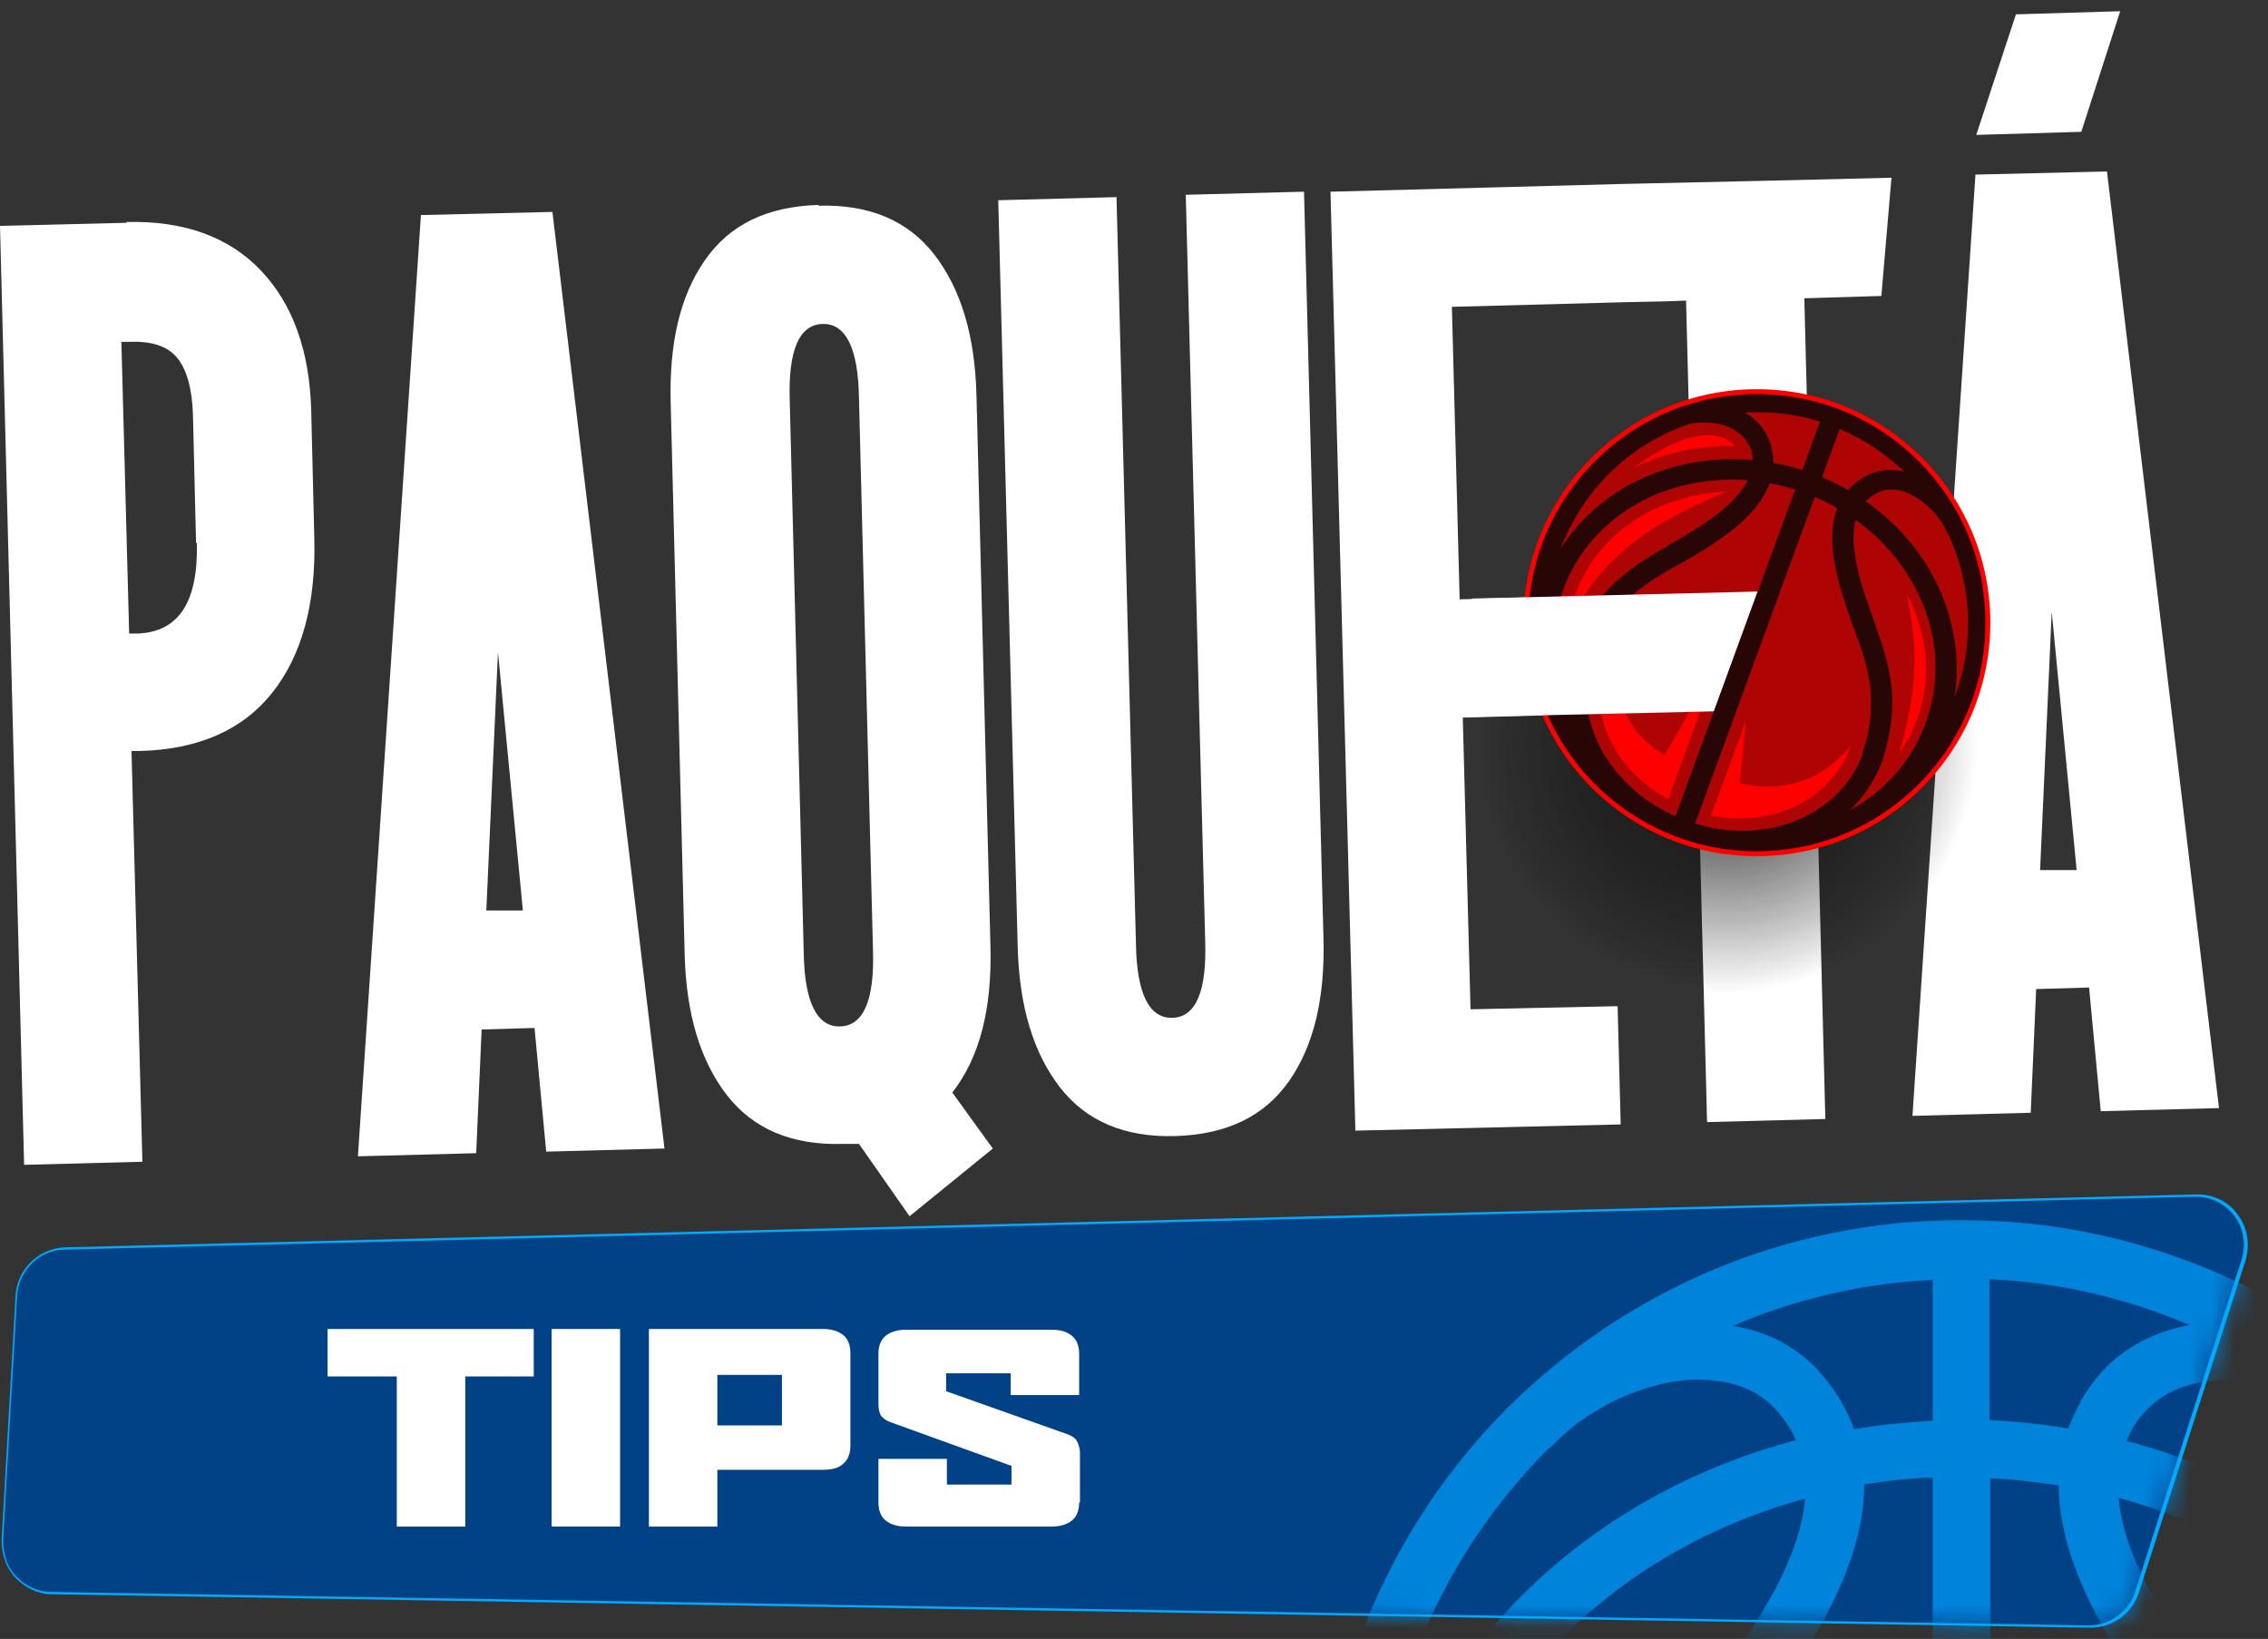 <svg xmlns="http://www.w3.org/2000/svg" width="101" height="73" viewBox="0 0 101 73" fill="none"><rect x="0" y="0" width="101" height="73" fill="#333333" stroke="none"/><path d="M5.648 9.923L0 10.062L1.074 51.883L6.341 51.745L5.856 33.45H6.237C8.835 33.381 10.81 32.514 12.127 30.851C13.444 29.188 14.067 26.901 13.998 24.026L13.86 18.308C13.79 15.606 13.028 13.527 11.607 12.037C10.187 10.547 8.177 9.819 5.613 9.889L5.648 9.923ZM8.766 24.164C8.835 26.797 7.969 28.149 6.133 28.218H5.752L5.405 15.225H5.786C6.791 15.19 7.484 15.433 7.9 15.952C8.316 16.472 8.558 17.304 8.593 18.482L8.731 24.199L8.766 24.164Z" fill="white"></path><path d="M18.745 9.578L15.939 51.503L21.206 51.364L21.448 45.855L23.804 45.786L24.324 51.295L29.591 51.156L24.601 9.439L18.78 9.578H18.745ZM21.656 40.589L22.176 29.05L23.285 40.554H21.656V40.589Z" fill="white"></path><path d="M36.451 9.128C34.164 9.198 32.501 9.995 31.392 11.588C30.283 13.182 29.798 15.296 29.867 17.929L30.491 42.53C30.56 45.163 31.184 47.242 32.362 48.767C33.54 50.291 35.273 51.019 37.525 50.95H38.252L40.505 54.172L44.212 51.157L42.41 48.663C43.623 47.103 44.177 44.955 44.108 42.183L43.484 17.583C43.415 14.949 42.791 12.87 41.613 11.346C40.435 9.821 38.703 9.094 36.451 9.163V9.128ZM38.876 42.322C38.945 44.539 38.46 45.683 37.421 45.718C36.381 45.752 35.827 44.643 35.792 42.426L35.169 17.825C35.099 15.608 35.584 14.464 36.624 14.43C37.663 14.395 38.218 15.504 38.252 17.721L38.876 42.322Z" fill="white"></path><path d="M78.515 8.054L72.278 8.193L59.25 8.539L60.359 50.36L72.174 50.083L72.036 44.816L65.487 44.955L65.141 31.962L70.338 31.823L71.031 26.522L65.002 26.695L64.656 13.667L72.417 13.459L74.08 13.425L75.085 13.39L76.02 49.979L81.287 49.841L80.351 13.286L83.782 13.182L84.232 7.916L78.515 8.054Z" fill="white"></path><path d="M94.418 0.5L89.775 0.639L88.008 6.009L92.686 5.871L94.418 0.5Z" fill="white"></path><path d="M93.794 7.638L87.973 7.777L85.167 49.702L90.433 49.563L90.676 44.054L93.032 43.985L93.552 49.494L98.818 49.355L93.829 7.638H93.794ZM90.849 38.787L91.369 27.249L92.478 38.753H90.849V38.787Z" fill="white"></path><path d="M53.671 41.939C53.74 44.157 53.255 45.3 52.216 45.335C51.176 45.369 50.622 44.261 50.587 42.043L49.721 8.78L44.455 8.919L45.321 42.182C45.39 44.815 46.014 46.894 47.192 48.418C48.37 49.943 50.102 50.671 52.354 50.601C54.607 50.532 56.304 49.735 57.413 48.141C58.522 46.547 59.007 44.434 58.938 41.8L58.071 8.538L52.805 8.676L53.671 41.939Z" fill="white"></path><path d="M92.997 72.466L2.286 70.976C1.039 70.976 0.034 69.901 0.103 68.654L0.727 57.74C0.796 56.596 1.732 55.696 2.875 55.661L97.743 53.305C99.268 53.27 100.377 54.76 99.892 56.181L95.145 70.941C94.833 71.876 93.967 72.5 92.997 72.466Z" fill="#014186"></path><mask id="mask0_2001_720" style="mask-type:luminance" maskUnits="userSpaceOnUse" x="0" y="53" width="101" height="20"><path d="M92.997 72.466L2.286 70.976C1.039 70.976 0.034 69.901 0.103 68.654L0.727 57.74C0.796 56.596 1.732 55.696 2.875 55.661L97.743 53.305C99.268 53.27 100.377 54.76 99.892 56.181L95.145 70.941C94.833 71.876 93.967 72.5 92.997 72.466Z" fill="white"></path></mask><g mask="url(#mask0_2001_720)"><path fill-rule="evenodd" clip-rule="evenodd" d="M88.77 111.41C88.77 111.41 88.839 111.41 88.908 111.41C89.116 111.41 89.324 111.41 89.532 111.375C89.532 111.375 89.567 111.375 89.601 111.375C94.452 110.994 98.922 109.435 102.664 107.01C104.431 105.901 106.059 104.584 107.549 103.094C112.712 97.932 115.9 90.794 115.9 82.894C115.9 74.994 112.712 67.891 107.549 62.694C102.387 57.531 95.249 54.344 87.349 54.344C79.449 54.344 72.346 57.531 67.149 62.694C61.986 67.857 58.798 74.994 58.798 82.894C58.798 90.794 61.986 97.897 67.149 103.094C68.639 104.584 70.267 105.866 72.034 107.01C75.776 109.435 80.281 110.994 85.097 111.375C85.097 111.375 85.132 111.375 85.166 111.375C85.374 111.375 85.582 111.375 85.79 111.41C85.825 111.41 85.859 111.41 85.928 111.41C86.102 111.41 86.31 111.41 86.483 111.41C86.552 111.41 86.587 111.41 86.621 111.41C86.864 111.41 87.106 111.41 87.349 111.41C87.592 111.41 87.834 111.41 88.077 111.41C88.146 111.41 88.181 111.41 88.215 111.41C88.388 111.41 88.596 111.41 88.77 111.41ZM82.013 62.451C81.667 61.862 81.251 61.343 80.835 60.892C79.796 59.853 78.514 59.264 77.162 59.056C79.934 57.878 82.914 57.15 86.067 57.011V63.283C84.889 63.352 83.711 63.456 82.567 63.664C82.429 63.283 82.256 62.867 82.013 62.486V62.451ZM74.702 104.238C71.618 101.501 69.678 97.758 69.678 93.635C69.678 93.393 69.678 93.462 69.678 93.358C69.748 90.24 70.441 87.814 71.48 85.701C72.554 83.552 74.009 81.716 75.534 79.88C75.811 79.568 75.95 79.395 76.088 79.221C78.86 75.895 83.018 70.906 83.018 66.124C84.023 65.951 85.028 65.847 86.067 65.812V108.811C81.667 108.534 77.647 106.837 74.702 104.203V104.238ZM91.68 66.124C91.68 70.906 95.803 75.895 98.61 79.221C98.749 79.395 98.887 79.568 99.164 79.88C100.689 81.716 102.144 83.552 103.218 85.701C104.258 87.814 104.951 90.24 105.02 93.358C105.02 93.427 105.02 93.358 105.02 93.635C105.02 97.758 103.114 101.501 99.996 104.238C97.051 106.837 93.066 108.569 88.631 108.846V65.847C89.671 65.882 90.675 66.02 91.68 66.159V66.124ZM105.678 101.119C106.891 98.833 107.584 96.303 107.584 93.601C107.584 93.531 107.584 93.566 107.584 93.289C107.515 89.755 106.718 86.948 105.54 84.557C104.362 82.166 102.802 80.226 101.174 78.251C101.105 78.147 100.862 77.87 100.62 77.593C98.229 74.717 94.66 70.455 94.348 66.713C98.159 67.753 101.59 69.658 104.327 72.118C108.623 75.999 111.257 81.37 111.257 87.295C111.257 92.561 109.178 97.343 105.713 101.085L105.678 101.119ZM92.65 62.451C92.442 62.833 92.269 63.214 92.096 63.63C90.953 63.422 89.775 63.318 88.596 63.248V56.977C91.749 57.115 94.764 57.843 97.501 59.021C96.15 59.264 94.868 59.853 93.828 60.858C93.378 61.308 92.997 61.828 92.65 62.417V62.451ZM74.079 77.593C73.836 77.87 73.594 78.182 73.524 78.251C71.896 80.226 70.337 82.166 69.159 84.557C67.946 86.948 67.183 89.755 67.114 93.289C67.114 93.566 67.114 93.531 67.114 93.601C67.114 96.303 67.807 98.833 69.02 101.119C65.555 97.377 63.476 92.561 63.476 87.329C63.476 81.404 66.144 76.034 70.406 72.153C73.143 69.658 76.573 67.787 80.385 66.748C80.073 70.49 76.504 74.752 74.113 77.628L74.079 77.593ZM113.301 82.652C112.262 77.87 109.663 73.574 105.99 70.247C102.872 67.441 98.991 65.293 94.695 64.184C94.764 64.045 94.833 63.872 94.903 63.733C95.11 63.352 95.388 63.006 95.665 62.729C96.566 61.828 97.813 61.481 99.13 61.481C100.55 61.481 102.075 62.001 103.391 62.763C103.946 63.075 104.466 63.456 104.951 63.872C105.193 64.115 105.436 64.323 105.678 64.565C110.321 69.208 113.197 75.583 113.266 82.652H113.301ZM68.985 64.53C69.228 64.288 69.47 64.045 69.713 63.837C70.163 63.422 70.683 63.075 71.272 62.729C72.589 61.966 74.113 61.481 75.534 61.447C76.85 61.447 78.098 61.758 78.999 62.694C79.276 62.971 79.518 63.318 79.761 63.699C79.83 63.837 79.9 63.976 79.969 64.149C75.638 65.293 71.757 67.406 68.673 70.213C65.001 73.539 62.402 77.835 61.362 82.617C61.432 75.549 64.308 69.173 68.951 64.53H68.985Z" fill="#0083DB"></path></g><path d="M20.72 61.308V67.996H17.67V61.308H14.587V59.195H23.769V61.308H20.685H20.72Z" fill="white"></path><path d="M24.565 67.995V59.194H27.614V67.995H24.565Z" fill="white"></path><path d="M37.871 64.392C37.871 64.738 37.767 65.015 37.559 65.189C37.351 65.397 37.039 65.466 36.624 65.466H31.946V67.995H28.897V59.194H36.658C37.039 59.194 37.351 59.298 37.559 59.472C37.767 59.645 37.871 59.922 37.871 60.269V64.357V64.392ZM34.822 61.239H31.946V63.491H34.822V61.239Z" fill="white"></path><path d="M48.058 66.92C48.058 67.267 47.954 67.544 47.746 67.717C47.538 67.891 47.227 67.995 46.845 67.995H40.331C39.95 67.995 39.638 67.891 39.431 67.717C39.223 67.544 39.119 67.267 39.119 66.92V64.98H42.168V66.124H45.044V65.292L39.673 63.352C39.465 63.282 39.327 63.178 39.223 63.04C39.153 62.901 39.119 62.763 39.119 62.52V60.303C39.119 59.956 39.223 59.679 39.431 59.506C39.638 59.332 39.95 59.228 40.331 59.228H46.845C47.261 59.228 47.538 59.332 47.746 59.506C47.954 59.679 48.058 59.956 48.058 60.303V62.139H45.009V61.169H42.133V61.966L47.504 63.871C47.712 63.941 47.885 64.045 47.954 64.183C48.023 64.322 48.093 64.495 48.093 64.703V66.92H48.058Z" fill="white"></path><path d="M76.955 46.79C84.552 46.79 90.711 40.632 90.711 33.035C90.711 25.438 84.552 19.279 76.955 19.279C69.358 19.279 63.2 25.438 63.2 33.035C63.2 40.632 69.358 46.79 76.955 46.79Z" fill="url(#paint0_radial_2001_720)"></path><path d="M78.236 37.574C83.671 37.574 88.076 33.168 88.076 27.734C88.076 22.299 83.671 17.894 78.236 17.894C72.801 17.894 68.396 22.299 68.396 27.734C68.396 33.168 72.801 37.574 78.236 37.574Z" fill="#AF0404"></path><path fill-rule="evenodd" clip-rule="evenodd" d="M80.697 21.081C83.156 21.982 85.062 23.715 86.136 25.759C87.21 27.838 87.488 30.263 86.656 32.516C85.825 34.768 84.057 36.465 81.909 37.332C79.761 38.198 77.197 38.302 74.702 37.401C72.207 36.5 70.337 34.768 69.262 32.723C68.188 30.644 67.911 28.219 68.743 25.967C69.574 23.715 71.341 22.017 73.49 21.151C75.638 20.285 78.202 20.18 80.697 21.081ZM85.305 26.209C84.335 24.338 82.602 22.779 80.35 21.948C78.098 21.116 75.776 21.22 73.836 21.982C71.896 22.779 70.337 24.269 69.609 26.279C68.881 28.288 69.089 30.436 70.059 32.273C71.029 34.144 72.762 35.703 75.014 36.535C77.266 37.366 79.588 37.262 81.528 36.5C83.468 35.703 85.028 34.213 85.755 32.204C86.483 30.194 86.275 28.046 85.305 26.209Z" fill="#280606"></path><path fill-rule="evenodd" clip-rule="evenodd" d="M86.691 23.679C86.588 23.402 86.414 23.16 86.206 22.917C85.86 22.501 85.409 22.155 84.924 21.947C84.474 21.774 84.023 21.739 83.608 21.947C83.469 22.016 83.365 22.085 83.227 22.189C81.875 23.333 82.845 25.966 83.434 27.595C83.469 27.733 83.538 27.837 83.538 27.907C83.85 28.773 84.127 29.639 84.231 30.575C84.335 31.545 84.231 32.584 83.85 33.797C83.85 33.901 83.85 33.901 83.816 33.901C83.192 35.564 81.91 36.777 80.281 37.435C78.688 38.059 76.747 38.128 74.911 37.504C74.807 37.47 74.772 37.435 74.772 37.435L75.084 36.569L75.223 36.603C76.851 37.158 78.549 37.123 79.935 36.569C81.321 36.014 82.43 35.01 82.949 33.589C82.949 33.52 82.949 33.52 82.949 33.485C83.331 32.411 83.365 31.51 83.296 30.678C83.192 29.812 82.949 29.015 82.638 28.218C82.603 28.08 82.568 28.011 82.534 27.941C81.875 26.07 80.766 23.056 82.603 21.531C82.811 21.358 82.984 21.254 83.192 21.15C83.85 20.838 84.578 20.873 85.236 21.15C85.86 21.393 86.449 21.843 86.899 22.363C87.177 22.674 87.384 23.021 87.523 23.368L86.691 23.749V23.679Z" fill="#280606"></path><path fill-rule="evenodd" clip-rule="evenodd" d="M74.009 18.345C74.356 18.171 74.737 18.067 75.118 17.998C75.811 17.894 76.539 17.929 77.162 18.137C77.855 18.379 78.41 18.795 78.722 19.453C78.826 19.661 78.895 19.869 78.929 20.146C79.345 22.502 76.539 24.131 74.841 25.101C74.772 25.136 74.702 25.17 74.564 25.24C73.801 25.69 73.108 26.106 72.485 26.695C71.861 27.284 71.341 28.012 70.926 29.051C70.926 29.051 70.926 29.051 70.926 29.155C70.406 30.541 70.614 32.066 71.307 33.382C72.034 34.699 73.282 35.842 74.876 36.466C74.876 36.466 74.91 36.466 75.014 36.501L74.702 37.367C74.702 37.367 74.668 37.367 74.564 37.297C72.762 36.604 71.341 35.322 70.51 33.798C69.678 32.273 69.47 30.472 70.059 28.808C70.059 28.808 70.059 28.808 70.094 28.704C70.544 27.526 71.168 26.66 71.861 26.002C72.554 25.344 73.316 24.858 74.113 24.408C74.148 24.408 74.252 24.304 74.391 24.235C75.88 23.369 78.306 21.983 78.029 20.25C78.029 20.077 77.959 19.938 77.89 19.834C77.682 19.419 77.301 19.142 76.85 18.968C76.365 18.795 75.776 18.795 75.257 18.864C74.945 18.934 74.633 19.003 74.391 19.142L74.009 18.31V18.345Z" fill="#280606"></path><path fill-rule="evenodd" clip-rule="evenodd" d="M81.806 18.067C84.474 19.037 86.484 21.012 87.592 23.403C88.701 25.794 88.909 28.6 87.904 31.268C86.899 33.936 84.959 35.946 82.568 37.054C80.178 38.163 77.371 38.371 74.703 37.366C72.035 36.361 70.025 34.421 68.917 32.03C67.808 29.64 67.6 26.833 68.605 24.165C69.61 21.497 71.55 19.488 73.941 18.379C76.332 17.27 79.138 17.062 81.806 18.067ZM86.761 23.784C85.756 21.601 83.92 19.834 81.494 18.933C79.069 18.032 76.505 18.24 74.322 19.245C72.139 20.25 70.372 22.086 69.471 24.512C68.57 26.937 68.778 29.501 69.783 31.684C70.788 33.867 72.624 35.634 75.05 36.535C77.475 37.436 80.039 37.228 82.222 36.223C84.405 35.218 86.172 33.382 87.073 30.956C87.974 28.531 87.766 25.967 86.761 23.784Z" fill="#280606"></path><path d="M78.236 38.026C83.92 38.026 88.527 33.418 88.527 27.735C88.527 22.051 83.92 17.444 78.236 17.444C72.553 17.444 67.946 22.051 67.946 27.735C67.946 33.418 72.553 38.026 78.236 38.026Z" stroke="#FF0000" stroke-width="0.217" stroke-miterlimit="10"></path><path fill-rule="evenodd" clip-rule="evenodd" d="M74.115 33.625C71.689 32.17 71.239 29.328 73.457 26.66C73.249 26.799 73.075 26.972 72.902 27.146C70.026 29.848 71.031 33.833 74.288 35.6L76.54 29.432L74.115 33.66V33.625Z" fill="#FF0000"></path><path fill-rule="evenodd" clip-rule="evenodd" d="M77.475 34.872C79.103 35.288 80.974 34.976 82.43 33.209C81.563 35.6 78.965 36.882 76.193 36.328L77.752 32.1L77.475 34.907V34.872Z" fill="#FF0000"></path><path fill-rule="evenodd" clip-rule="evenodd" d="M76.851 21.914C75.915 21.914 74.945 22.156 74.079 22.503C72.277 23.23 70.822 24.616 70.163 26.453C69.956 27.007 69.852 27.561 69.782 28.116C71.099 24.478 74.529 22.884 76.851 21.914Z" fill="#FF0000"></path><path fill-rule="evenodd" clip-rule="evenodd" d="M77.266 19.869C76.088 18.622 73.732 20.077 72.762 20.839C72.935 20.77 73.108 20.666 73.282 20.597C74.529 20.077 75.915 19.835 77.266 19.869Z" fill="#FF0000"></path><path fill-rule="evenodd" clip-rule="evenodd" d="M84.578 33.554C86.067 31.441 86.137 28.773 84.924 26.486C85.305 28.461 85.548 30.159 84.578 33.554Z" fill="#FF0000"></path><path d="M65.555 26.66L65.694 31.927L76.331 31.684L78.271 26.348L65.555 26.66Z" fill="white"></path><path d="M81.184 18.414L74.426 36.861L75.304 37.183L82.062 18.736L81.184 18.414Z" fill="#280606"></path><path d="M93.067 72.5H93.032L2.322 71.01C1.698 71.01 1.144 70.733 0.693 70.282C0.278 69.832 0.07 69.243 0.07 68.619L0.693 57.705C0.763 56.527 1.733 55.591 2.911 55.557L97.779 53.201H97.849C98.576 53.201 99.234 53.512 99.65 54.101C100.101 54.69 100.205 55.453 99.997 56.146L95.25 70.941C94.938 71.876 94.072 72.5 93.102 72.5H93.067ZM97.779 53.304H97.71L2.876 55.661C1.767 55.661 0.832 56.596 0.763 57.705L0.139 68.619C0.139 69.208 0.312 69.797 0.728 70.213C1.144 70.663 1.698 70.906 2.287 70.906L92.998 72.396H93.032C93.968 72.396 94.799 71.772 95.077 70.906L99.823 56.111C100.031 55.453 99.927 54.725 99.512 54.171C99.096 53.616 98.472 53.304 97.779 53.304Z" fill="#00AAFF"></path><defs><radialGradient id="paint0_radial_2001_720" cx="0" cy="0" r="1" gradientUnits="userSpaceOnUse" gradientTransform="translate(76.899 33.059) rotate(-1.48) scale(13.756)"><stop stop-color="#1D1D1B"></stop><stop offset="0.81" stop-opacity="0"></stop></radialGradient></defs></svg>